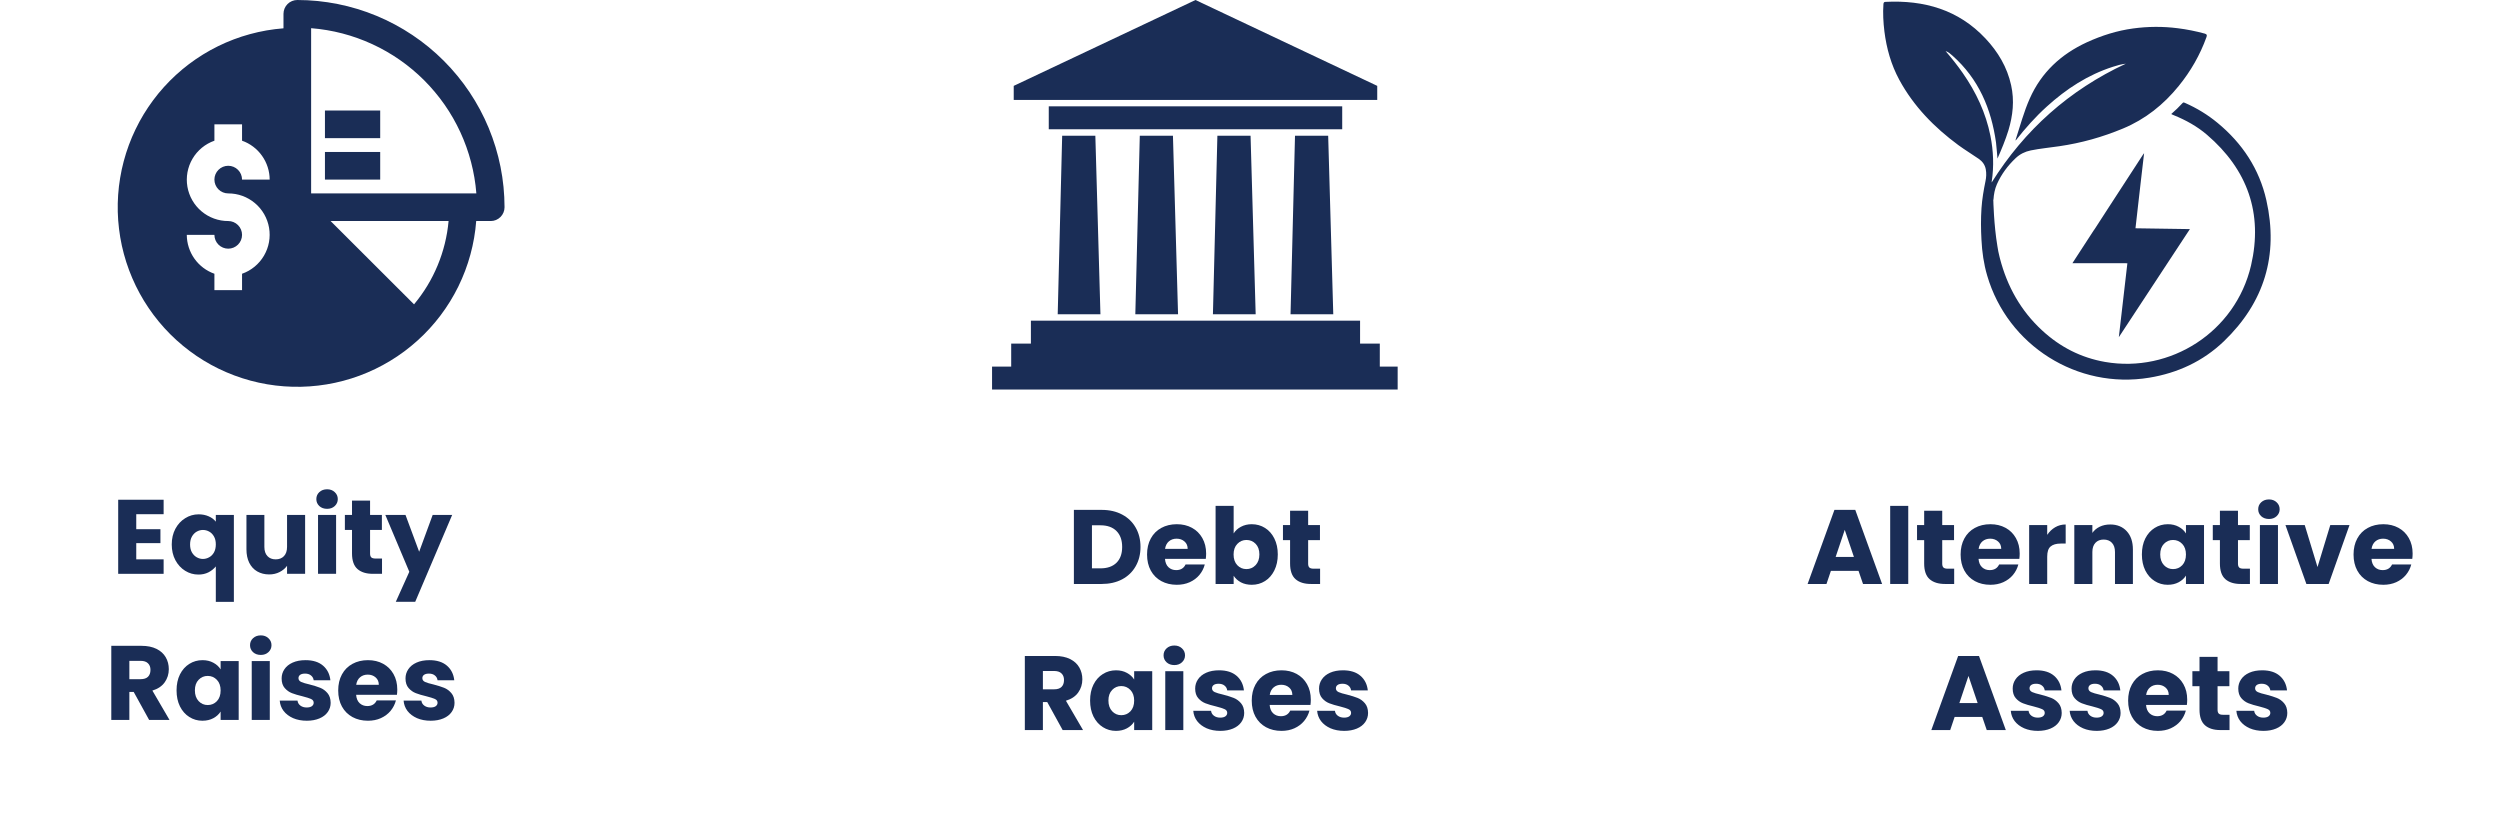 <svg xmlns="http://www.w3.org/2000/svg" xmlns:xlink="http://www.w3.org/1999/xlink" width="767" zoomAndPan="magnify" viewBox="0 0 575.25 188.25" height="251" preserveAspectRatio="xMidYMid meet" version="1.0"><defs><g/><clipPath id="feb3930169"><path d="M 27 0 L 116.094 0 L 116.094 89.645 L 27 89.645 Z M 27 0 " clip-rule="nonzero"/></clipPath><clipPath id="8434903877"><path d="M 228.223 0 L 321.602 0 L 321.602 89.645 L 228.223 89.645 Z M 228.223 0 " clip-rule="nonzero"/></clipPath><clipPath id="189dbd07c5"><path d="M 433.184 0 L 523 0 L 523 88 L 433.184 88 Z M 433.184 0 " clip-rule="nonzero"/></clipPath></defs><g clip-path="url(#feb3930169)"><path fill="#1a2d56" d="M 68.41 0 C 67.988 0 67.582 0.082 67.195 0.242 C 66.805 0.402 66.461 0.633 66.164 0.93 C 65.863 1.23 65.633 1.574 65.473 1.961 C 65.312 2.352 65.23 2.758 65.23 3.18 L 65.23 6.516 C 63.926 6.617 62.629 6.777 61.34 7 C 60.051 7.227 58.773 7.508 57.512 7.855 C 56.25 8.199 55.004 8.602 53.781 9.066 C 52.559 9.527 51.359 10.047 50.184 10.625 C 49.008 11.203 47.863 11.832 46.75 12.52 C 45.633 13.207 44.555 13.941 43.508 14.73 C 42.465 15.52 41.461 16.355 40.496 17.238 C 39.531 18.121 38.609 19.051 37.73 20.023 C 36.855 20.992 36.023 22.004 35.246 23.055 C 34.465 24.105 33.734 25.191 33.055 26.309 C 32.379 27.43 31.754 28.578 31.188 29.758 C 30.617 30.938 30.105 32.141 29.652 33.367 C 29.199 34.594 28.805 35.84 28.469 37.105 C 28.133 38.371 27.855 39.648 27.645 40.938 C 27.43 42.23 27.277 43.527 27.184 44.836 C 27.094 46.141 27.066 47.445 27.098 48.754 C 27.133 50.062 27.227 51.367 27.387 52.668 C 27.543 53.965 27.762 55.254 28.039 56.535 C 28.32 57.812 28.66 59.074 29.059 60.32 C 29.461 61.566 29.918 62.793 30.434 63.992 C 30.949 65.195 31.523 66.371 32.152 67.52 C 32.777 68.668 33.461 69.785 34.195 70.867 C 34.93 71.953 35.711 72.996 36.547 74.008 C 37.379 75.016 38.258 75.984 39.184 76.91 C 40.109 77.836 41.078 78.715 42.086 79.547 C 43.094 80.379 44.141 81.164 45.223 81.898 C 46.309 82.633 47.422 83.312 48.57 83.941 C 49.719 84.57 50.895 85.141 52.098 85.656 C 53.301 86.176 54.527 86.633 55.773 87.031 C 57.02 87.434 58.281 87.773 59.559 88.051 C 60.836 88.332 62.125 88.551 63.426 88.707 C 64.727 88.863 66.027 88.961 67.336 88.992 C 68.645 89.027 69.953 89 71.258 88.906 C 72.562 88.816 73.863 88.664 75.152 88.449 C 76.445 88.234 77.723 87.961 78.988 87.625 C 80.254 87.289 81.5 86.895 82.727 86.441 C 83.953 85.984 85.156 85.473 86.336 84.906 C 87.516 84.336 88.664 83.715 89.781 83.035 C 90.902 82.359 91.988 81.629 93.039 80.848 C 94.086 80.066 95.098 79.238 96.07 78.359 C 97.043 77.484 97.969 76.562 98.852 75.598 C 99.738 74.633 100.574 73.629 101.363 72.582 C 102.148 71.539 102.887 70.457 103.574 69.344 C 104.258 68.23 104.891 67.086 105.469 65.91 C 106.043 64.734 106.562 63.535 107.027 62.312 C 107.488 61.086 107.895 59.844 108.238 58.582 C 108.582 57.32 108.867 56.043 109.09 54.754 C 109.312 53.465 109.477 52.168 109.574 50.859 L 112.914 50.859 C 113.336 50.859 113.742 50.781 114.129 50.621 C 114.52 50.457 114.863 50.227 115.16 49.93 C 115.461 49.633 115.688 49.289 115.852 48.898 C 116.012 48.508 116.094 48.105 116.094 47.684 C 116.09 46.121 116.012 44.562 115.859 43.012 C 115.703 41.457 115.473 39.914 115.168 38.383 C 114.859 36.852 114.48 35.34 114.027 33.848 C 113.57 32.355 113.047 30.887 112.449 29.445 C 111.848 28.004 111.184 26.594 110.445 25.215 C 109.707 23.84 108.906 22.504 108.039 21.203 C 107.172 19.906 106.242 18.656 105.25 17.449 C 104.262 16.242 103.215 15.086 102.109 13.984 C 101.008 12.879 99.852 11.832 98.645 10.84 C 97.438 9.852 96.184 8.922 94.887 8.055 C 93.59 7.188 92.254 6.383 90.875 5.648 C 89.5 4.91 88.09 4.242 86.648 3.645 C 85.207 3.047 83.738 2.52 82.246 2.066 C 80.75 1.613 79.238 1.23 77.707 0.926 C 76.176 0.621 74.637 0.391 73.082 0.234 C 71.527 0.082 69.973 0 68.41 0 Z M 52.516 44.504 C 53.074 44.504 53.625 44.551 54.176 44.645 C 54.723 44.742 55.262 44.887 55.785 45.074 C 56.309 45.266 56.812 45.5 57.293 45.781 C 57.777 46.059 58.23 46.379 58.656 46.738 C 59.086 47.094 59.477 47.488 59.836 47.918 C 60.191 48.344 60.508 48.801 60.785 49.281 C 61.062 49.766 61.297 50.27 61.484 50.793 C 61.676 51.32 61.816 51.855 61.91 52.406 C 62.004 52.953 62.051 53.508 62.047 54.066 C 62.047 54.621 61.992 55.176 61.895 55.723 C 61.793 56.273 61.648 56.809 61.453 57.332 C 61.258 57.852 61.02 58.355 60.738 58.836 C 60.457 59.316 60.133 59.77 59.773 60.191 C 59.41 60.617 59.016 61.004 58.586 61.359 C 58.156 61.715 57.695 62.027 57.211 62.305 C 56.727 62.578 56.219 62.805 55.695 62.992 L 55.695 66.754 L 49.336 66.754 L 49.336 62.992 C 48.41 62.664 47.555 62.203 46.77 61.613 C 45.988 61.02 45.309 60.324 44.742 59.523 C 44.172 58.723 43.738 57.852 43.438 56.918 C 43.137 55.98 42.984 55.023 42.98 54.039 L 49.336 54.039 C 49.336 54.461 49.418 54.867 49.578 55.258 C 49.742 55.645 49.969 55.988 50.27 56.289 C 50.566 56.586 50.91 56.816 51.301 56.977 C 51.688 57.137 52.094 57.219 52.516 57.219 C 52.938 57.219 53.344 57.137 53.73 56.977 C 54.121 56.816 54.465 56.586 54.762 56.289 C 55.062 55.988 55.293 55.645 55.453 55.258 C 55.613 54.867 55.695 54.461 55.695 54.039 C 55.695 53.617 55.613 53.215 55.453 52.824 C 55.293 52.434 55.062 52.09 54.762 51.793 C 54.465 51.496 54.121 51.266 53.73 51.102 C 53.344 50.941 52.938 50.859 52.516 50.859 C 51.957 50.863 51.406 50.816 50.855 50.719 C 50.309 50.621 49.77 50.48 49.246 50.289 C 48.723 50.098 48.219 49.863 47.738 49.586 C 47.254 49.305 46.801 48.988 46.375 48.629 C 45.945 48.27 45.555 47.875 45.199 47.449 C 44.84 47.02 44.523 46.566 44.246 46.082 C 43.969 45.598 43.734 45.094 43.547 44.57 C 43.355 44.047 43.215 43.508 43.121 42.961 C 43.027 42.41 42.98 41.855 42.984 41.301 C 42.988 40.742 43.039 40.188 43.137 39.641 C 43.238 39.094 43.387 38.559 43.578 38.035 C 43.773 37.512 44.012 37.012 44.293 36.531 C 44.574 36.051 44.898 35.598 45.258 35.172 C 45.621 34.75 46.016 34.359 46.445 34.004 C 46.879 33.648 47.336 33.336 47.82 33.062 C 48.305 32.789 48.812 32.559 49.336 32.375 L 49.336 28.609 L 55.695 28.609 L 55.695 32.375 C 56.621 32.699 57.477 33.16 58.262 33.754 C 59.047 34.344 59.723 35.043 60.289 35.844 C 60.859 36.645 61.293 37.512 61.594 38.449 C 61.895 39.383 62.047 40.344 62.051 41.324 L 55.695 41.324 C 55.695 40.902 55.613 40.496 55.453 40.109 C 55.293 39.719 55.062 39.375 54.762 39.078 C 54.465 38.777 54.121 38.551 53.73 38.387 C 53.344 38.227 52.938 38.145 52.516 38.145 C 52.094 38.145 51.688 38.227 51.301 38.387 C 50.91 38.551 50.566 38.777 50.27 39.078 C 49.969 39.375 49.742 39.719 49.578 40.109 C 49.418 40.496 49.336 40.902 49.336 41.324 C 49.336 41.746 49.418 42.152 49.578 42.543 C 49.742 42.93 49.969 43.273 50.27 43.574 C 50.566 43.871 50.91 44.102 51.301 44.262 C 51.688 44.422 52.094 44.504 52.516 44.504 Z M 95.27 70.031 L 76.07 50.859 L 103.219 50.859 C 102.898 54.387 102.062 57.781 100.707 61.051 C 99.352 64.32 97.539 67.312 95.27 70.031 Z M 71.59 44.504 L 71.59 6.484 C 72.805 6.582 74.016 6.73 75.219 6.934 C 76.422 7.137 77.613 7.391 78.793 7.699 C 79.973 8.008 81.137 8.367 82.285 8.781 C 83.434 9.191 84.562 9.652 85.668 10.164 C 86.777 10.672 87.859 11.234 88.918 11.84 C 89.977 12.445 91.008 13.098 92.008 13.797 C 93.008 14.492 93.977 15.234 94.91 16.016 C 95.848 16.801 96.746 17.621 97.609 18.484 C 98.469 19.348 99.293 20.246 100.074 21.184 C 100.859 22.117 101.598 23.086 102.297 24.086 C 102.996 25.086 103.648 26.117 104.254 27.176 C 104.859 28.234 105.418 29.316 105.93 30.422 C 106.441 31.531 106.902 32.66 107.312 33.809 C 107.723 34.957 108.082 36.121 108.391 37.301 C 108.699 38.48 108.957 39.672 109.16 40.875 C 109.363 42.078 109.512 43.289 109.609 44.504 Z M 71.59 44.504 " fill-opacity="1" fill-rule="nonzero"/></g><path fill="#1a2d56" d="M 74.77 34.969 L 87.484 34.969 L 87.484 41.324 L 74.77 41.324 Z M 74.77 34.969 " fill-opacity="1" fill-rule="nonzero"/><path fill="#1a2d56" d="M 74.77 25.43 L 87.484 25.43 L 87.484 31.789 L 74.77 31.789 Z M 74.77 25.43 " fill-opacity="1" fill-rule="nonzero"/><g fill="#1a2d56" fill-opacity="1"><g transform="translate(25.696, 132.036)"><g><path d="M 5.656 -13.719 L 5.656 -10.266 L 11.219 -10.266 L 11.219 -7.062 L 5.656 -7.062 L 5.656 -3.328 L 11.953 -3.328 L 11.953 0 L 1.5 0 L 1.5 -17.047 L 11.953 -17.047 L 11.953 -13.719 Z M 5.656 -13.719 "/></g></g></g><g fill="#1a2d56" fill-opacity="1"><g transform="translate(38.831, 132.036)"><g><path d="M 0.688 -6.75 C 0.688 -8.094 0.961 -9.289 1.516 -10.344 C 2.078 -11.395 2.832 -12.211 3.781 -12.797 C 4.727 -13.391 5.758 -13.688 6.875 -13.688 C 7.727 -13.688 8.492 -13.535 9.172 -13.234 C 9.859 -12.941 10.41 -12.531 10.828 -12 L 10.828 -13.547 L 14.984 -13.547 L 14.984 6.453 L 10.828 6.453 L 10.828 -1.703 C 10.359 -1.129 9.785 -0.672 9.109 -0.328 C 8.441 0.004 7.68 0.172 6.828 0.172 C 5.723 0.172 4.703 -0.117 3.766 -0.703 C 2.828 -1.285 2.078 -2.102 1.516 -3.156 C 0.961 -4.207 0.688 -5.406 0.688 -6.75 Z M 10.828 -6.781 C 10.828 -7.5 10.688 -8.102 10.406 -8.594 C 10.125 -9.094 9.754 -9.469 9.297 -9.719 C 8.848 -9.969 8.367 -10.094 7.859 -10.094 C 7.379 -10.094 6.91 -9.969 6.453 -9.719 C 6.004 -9.469 5.633 -9.094 5.344 -8.594 C 5.051 -8.094 4.906 -7.477 4.906 -6.75 C 4.906 -6.02 5.051 -5.406 5.344 -4.906 C 5.633 -4.414 6.004 -4.047 6.453 -3.797 C 6.91 -3.547 7.379 -3.422 7.859 -3.422 C 8.348 -3.422 8.82 -3.547 9.281 -3.797 C 9.75 -4.047 10.125 -4.422 10.406 -4.922 C 10.688 -5.43 10.828 -6.051 10.828 -6.781 Z M 10.828 -6.781 "/></g></g></g><g fill="#1a2d56" fill-opacity="1"><g transform="translate(55.316, 132.036)"><g><path d="M 14.891 -13.547 L 14.891 0 L 10.734 0 L 10.734 -1.844 C 10.305 -1.25 9.734 -0.77 9.016 -0.406 C 8.297 -0.039 7.5 0.141 6.625 0.141 C 5.594 0.141 4.676 -0.086 3.875 -0.547 C 3.082 -1.004 2.469 -1.672 2.031 -2.547 C 1.602 -3.422 1.391 -4.453 1.391 -5.641 L 1.391 -13.547 L 5.516 -13.547 L 5.516 -6.188 C 5.516 -5.281 5.75 -4.578 6.219 -4.078 C 6.688 -3.578 7.316 -3.328 8.109 -3.328 C 8.922 -3.328 9.562 -3.578 10.031 -4.078 C 10.5 -4.578 10.734 -5.281 10.734 -6.188 L 10.734 -13.547 Z M 14.891 -13.547 "/></g></g></g><g fill="#1a2d56" fill-opacity="1"><g transform="translate(71.679, 132.036)"><g><path d="M 3.594 -14.953 C 2.863 -14.953 2.266 -15.164 1.797 -15.594 C 1.336 -16.031 1.109 -16.562 1.109 -17.188 C 1.109 -17.832 1.336 -18.367 1.797 -18.797 C 2.266 -19.234 2.863 -19.453 3.594 -19.453 C 4.301 -19.453 4.883 -19.234 5.344 -18.797 C 5.812 -18.367 6.047 -17.832 6.047 -17.188 C 6.047 -16.562 5.812 -16.031 5.344 -15.594 C 4.883 -15.164 4.301 -14.953 3.594 -14.953 Z M 5.656 -13.547 L 5.656 0 L 1.5 0 L 1.5 -13.547 Z M 5.656 -13.547 "/></g></g></g><g fill="#1a2d56" fill-opacity="1"><g transform="translate(78.841, 132.036)"><g><path d="M 9.062 -3.516 L 9.062 0 L 6.938 0 C 5.438 0 4.266 -0.363 3.422 -1.094 C 2.578 -1.832 2.156 -3.035 2.156 -4.703 L 2.156 -10.094 L 0.516 -10.094 L 0.516 -13.547 L 2.156 -13.547 L 2.156 -16.844 L 6.312 -16.844 L 6.312 -13.547 L 9.031 -13.547 L 9.031 -10.094 L 6.312 -10.094 L 6.312 -4.656 C 6.312 -4.258 6.406 -3.969 6.594 -3.781 C 6.789 -3.602 7.117 -3.516 7.578 -3.516 Z M 9.062 -3.516 "/></g></g></g><g fill="#1a2d56" fill-opacity="1"><g transform="translate(88.698, 132.036)"><g><path d="M 15.344 -13.547 L 6.844 6.438 L 2.375 6.438 L 5.484 -0.469 L -0.031 -13.547 L 4.609 -13.547 L 7.75 -5.078 L 10.859 -13.547 Z M 15.344 -13.547 "/></g></g></g><g fill="#1a2d56" fill-opacity="1"><g transform="translate(24.109, 165.652)"><g><path d="M 10.203 0 L 6.656 -6.438 L 5.656 -6.438 L 5.656 0 L 1.5 0 L 1.5 -17.047 L 8.469 -17.047 C 9.812 -17.047 10.957 -16.812 11.906 -16.344 C 12.852 -15.875 13.562 -15.227 14.031 -14.406 C 14.5 -13.594 14.734 -12.68 14.734 -11.672 C 14.734 -10.547 14.414 -9.535 13.781 -8.641 C 13.145 -7.754 12.203 -7.125 10.953 -6.75 L 14.891 0 Z M 5.656 -9.375 L 8.234 -9.375 C 8.992 -9.375 9.562 -9.555 9.938 -9.922 C 10.32 -10.297 10.516 -10.828 10.516 -11.516 C 10.516 -12.16 10.32 -12.664 9.938 -13.031 C 9.562 -13.406 8.992 -13.594 8.234 -13.594 L 5.656 -13.594 Z M 5.656 -9.375 "/></g></g></g><g fill="#1a2d56" fill-opacity="1"><g transform="translate(39.938, 165.652)"><g><path d="M 0.688 -6.797 C 0.688 -8.191 0.945 -9.414 1.469 -10.469 C 2 -11.52 2.719 -12.328 3.625 -12.891 C 4.531 -13.461 5.539 -13.75 6.656 -13.75 C 7.602 -13.75 8.438 -13.551 9.156 -13.156 C 9.883 -12.77 10.441 -12.258 10.828 -11.625 L 10.828 -13.547 L 14.984 -13.547 L 14.984 0 L 10.828 0 L 10.828 -1.922 C 10.422 -1.285 9.859 -0.773 9.141 -0.391 C 8.422 -0.004 7.582 0.188 6.625 0.188 C 5.531 0.188 4.531 -0.098 3.625 -0.672 C 2.719 -1.242 2 -2.055 1.469 -3.109 C 0.945 -4.172 0.688 -5.398 0.688 -6.797 Z M 10.828 -6.781 C 10.828 -7.812 10.539 -8.625 9.969 -9.219 C 9.395 -9.82 8.691 -10.125 7.859 -10.125 C 7.035 -10.125 6.336 -9.828 5.766 -9.234 C 5.191 -8.648 4.906 -7.836 4.906 -6.797 C 4.906 -5.766 5.191 -4.941 5.766 -4.328 C 6.336 -3.723 7.035 -3.422 7.859 -3.422 C 8.691 -3.422 9.395 -3.719 9.969 -4.312 C 10.539 -4.914 10.828 -5.738 10.828 -6.781 Z M 10.828 -6.781 "/></g></g></g><g fill="#1a2d56" fill-opacity="1"><g transform="translate(56.423, 165.652)"><g><path d="M 3.594 -14.953 C 2.863 -14.953 2.266 -15.164 1.797 -15.594 C 1.336 -16.031 1.109 -16.562 1.109 -17.188 C 1.109 -17.832 1.336 -18.367 1.797 -18.797 C 2.266 -19.234 2.863 -19.453 3.594 -19.453 C 4.301 -19.453 4.883 -19.234 5.344 -18.797 C 5.812 -18.367 6.047 -17.832 6.047 -17.188 C 6.047 -16.562 5.812 -16.031 5.344 -15.594 C 4.883 -15.164 4.301 -14.953 3.594 -14.953 Z M 5.656 -13.547 L 5.656 0 L 1.5 0 L 1.5 -13.547 Z M 5.656 -13.547 "/></g></g></g><g fill="#1a2d56" fill-opacity="1"><g transform="translate(63.585, 165.652)"><g><path d="M 7.016 0.188 C 5.836 0.188 4.785 -0.008 3.859 -0.406 C 2.941 -0.812 2.211 -1.363 1.672 -2.062 C 1.141 -2.77 0.844 -3.562 0.781 -4.438 L 4.875 -4.438 C 4.926 -3.969 5.145 -3.586 5.531 -3.297 C 5.926 -3.004 6.406 -2.859 6.969 -2.859 C 7.488 -2.859 7.891 -2.957 8.172 -3.156 C 8.453 -3.363 8.594 -3.629 8.594 -3.953 C 8.594 -4.348 8.391 -4.633 7.984 -4.812 C 7.578 -5 6.922 -5.207 6.016 -5.438 C 5.047 -5.664 4.238 -5.906 3.594 -6.156 C 2.945 -6.406 2.391 -6.801 1.922 -7.344 C 1.453 -7.883 1.219 -8.617 1.219 -9.547 C 1.219 -10.316 1.43 -11.02 1.859 -11.656 C 2.285 -12.301 2.914 -12.812 3.75 -13.188 C 4.582 -13.562 5.57 -13.75 6.719 -13.75 C 8.426 -13.75 9.77 -13.328 10.75 -12.484 C 11.727 -11.641 12.289 -10.52 12.438 -9.125 L 8.594 -9.125 C 8.531 -9.594 8.32 -9.961 7.969 -10.234 C 7.625 -10.516 7.172 -10.656 6.609 -10.656 C 6.117 -10.656 5.742 -10.562 5.484 -10.375 C 5.223 -10.188 5.094 -9.93 5.094 -9.609 C 5.094 -9.223 5.301 -8.93 5.719 -8.734 C 6.133 -8.547 6.781 -8.352 7.656 -8.156 C 8.656 -7.895 9.469 -7.641 10.094 -7.391 C 10.727 -7.141 11.285 -6.734 11.766 -6.172 C 12.242 -5.617 12.488 -4.875 12.5 -3.938 C 12.5 -3.145 12.273 -2.438 11.828 -1.812 C 11.391 -1.188 10.754 -0.695 9.922 -0.344 C 9.086 0.008 8.117 0.188 7.016 0.188 Z M 7.016 0.188 "/></g></g></g><g fill="#1a2d56" fill-opacity="1"><g transform="translate(77.133, 165.652)"><g><path d="M 14.281 -7 C 14.281 -6.602 14.254 -6.195 14.203 -5.781 L 4.812 -5.781 C 4.875 -4.938 5.145 -4.289 5.625 -3.844 C 6.102 -3.406 6.688 -3.188 7.375 -3.188 C 8.414 -3.188 9.141 -3.617 9.547 -4.484 L 13.969 -4.484 C 13.738 -3.598 13.328 -2.797 12.734 -2.078 C 12.141 -1.367 11.395 -0.812 10.5 -0.406 C 9.613 -0.008 8.625 0.188 7.531 0.188 C 6.195 0.188 5.008 -0.094 3.969 -0.656 C 2.938 -1.219 2.129 -2.023 1.547 -3.078 C 0.973 -4.129 0.688 -5.363 0.688 -6.781 C 0.688 -8.188 0.973 -9.414 1.547 -10.469 C 2.117 -11.52 2.922 -12.328 3.953 -12.891 C 4.992 -13.461 6.188 -13.75 7.531 -13.75 C 8.844 -13.75 10.004 -13.473 11.016 -12.922 C 12.035 -12.367 12.832 -11.582 13.406 -10.562 C 13.988 -9.539 14.281 -8.352 14.281 -7 Z M 10.031 -8.078 C 10.031 -8.797 9.785 -9.363 9.297 -9.781 C 8.816 -10.207 8.211 -10.422 7.484 -10.422 C 6.785 -10.422 6.195 -10.219 5.719 -9.812 C 5.238 -9.406 4.941 -8.828 4.828 -8.078 Z M 10.031 -8.078 "/></g></g></g><g fill="#1a2d56" fill-opacity="1"><g transform="translate(92.088, 165.652)"><g><path d="M 7.016 0.188 C 5.836 0.188 4.785 -0.008 3.859 -0.406 C 2.941 -0.812 2.211 -1.363 1.672 -2.062 C 1.141 -2.77 0.844 -3.562 0.781 -4.438 L 4.875 -4.438 C 4.926 -3.969 5.145 -3.586 5.531 -3.297 C 5.926 -3.004 6.406 -2.859 6.969 -2.859 C 7.488 -2.859 7.891 -2.957 8.172 -3.156 C 8.453 -3.363 8.594 -3.629 8.594 -3.953 C 8.594 -4.348 8.391 -4.633 7.984 -4.812 C 7.578 -5 6.922 -5.207 6.016 -5.438 C 5.047 -5.664 4.238 -5.906 3.594 -6.156 C 2.945 -6.406 2.391 -6.801 1.922 -7.344 C 1.453 -7.883 1.219 -8.617 1.219 -9.547 C 1.219 -10.316 1.43 -11.02 1.859 -11.656 C 2.285 -12.301 2.914 -12.812 3.75 -13.188 C 4.582 -13.562 5.57 -13.75 6.719 -13.75 C 8.426 -13.75 9.77 -13.328 10.75 -12.484 C 11.727 -11.641 12.289 -10.52 12.438 -9.125 L 8.594 -9.125 C 8.531 -9.594 8.32 -9.961 7.969 -10.234 C 7.625 -10.516 7.172 -10.656 6.609 -10.656 C 6.117 -10.656 5.742 -10.562 5.484 -10.375 C 5.223 -10.188 5.094 -9.93 5.094 -9.609 C 5.094 -9.223 5.301 -8.93 5.719 -8.734 C 6.133 -8.547 6.781 -8.352 7.656 -8.156 C 8.656 -7.895 9.469 -7.641 10.094 -7.391 C 10.727 -7.141 11.285 -6.734 11.766 -6.172 C 12.242 -5.617 12.488 -4.875 12.5 -3.938 C 12.5 -3.145 12.273 -2.438 11.828 -1.812 C 11.391 -1.188 10.754 -0.695 9.922 -0.344 C 9.086 0.008 8.117 0.188 7.016 0.188 Z M 7.016 0.188 "/></g></g></g><g clip-path="url(#8434903877)"><path fill="#1a2d56" d="M 244.406 31.227 L 252.039 31.227 L 253.211 72.305 L 243.379 72.305 Z M 237.211 73.781 L 312.953 73.781 L 312.953 79.066 L 317.492 79.066 L 317.492 84.352 L 321.895 84.352 L 321.895 89.637 L 228.273 89.637 L 228.273 84.352 L 232.676 84.352 L 232.676 79.066 L 237.211 79.066 Z M 316.902 19.758 L 275.082 0 L 233.258 19.758 L 233.258 22.988 L 316.902 22.988 Z M 241.32 24.469 L 308.844 24.469 L 308.844 29.75 L 241.32 29.75 Z M 297.98 31.227 L 305.613 31.227 L 306.785 72.309 L 296.953 72.309 L 297.98 31.23 Z M 280.121 31.227 L 287.754 31.227 L 288.93 72.305 L 279.094 72.305 Z M 262.266 31.227 L 269.895 31.227 L 271.07 72.309 L 261.238 72.309 L 262.266 31.23 Z M 262.266 31.227 " fill-opacity="1" fill-rule="nonzero"/></g><g fill="#1a2d56" fill-opacity="1"><g transform="translate(245.601, 134.371)"><g><path d="M 7.891 -17.047 C 9.691 -17.047 11.266 -16.688 12.609 -15.969 C 13.953 -15.258 14.988 -14.258 15.719 -12.969 C 16.457 -11.688 16.828 -10.203 16.828 -8.516 C 16.828 -6.848 16.457 -5.367 15.719 -4.078 C 14.988 -2.785 13.945 -1.781 12.594 -1.062 C 11.238 -0.352 9.672 0 7.891 0 L 1.5 0 L 1.5 -17.047 Z M 7.625 -3.594 C 9.195 -3.594 10.422 -4.02 11.297 -4.875 C 12.172 -5.738 12.609 -6.953 12.609 -8.516 C 12.609 -10.086 12.172 -11.312 11.297 -12.188 C 10.422 -13.062 9.195 -13.5 7.625 -13.5 L 5.656 -13.5 L 5.656 -3.594 Z M 7.625 -3.594 "/></g></g></g><g fill="#1a2d56" fill-opacity="1"><g transform="translate(263.251, 134.371)"><g><path d="M 14.281 -7 C 14.281 -6.602 14.254 -6.195 14.203 -5.781 L 4.812 -5.781 C 4.875 -4.938 5.145 -4.289 5.625 -3.844 C 6.102 -3.406 6.688 -3.188 7.375 -3.188 C 8.414 -3.188 9.141 -3.617 9.547 -4.484 L 13.969 -4.484 C 13.738 -3.598 13.328 -2.797 12.734 -2.078 C 12.141 -1.367 11.395 -0.812 10.5 -0.406 C 9.613 -0.008 8.625 0.188 7.531 0.188 C 6.195 0.188 5.008 -0.094 3.969 -0.656 C 2.938 -1.219 2.129 -2.023 1.547 -3.078 C 0.973 -4.129 0.688 -5.363 0.688 -6.781 C 0.688 -8.188 0.973 -9.414 1.547 -10.469 C 2.117 -11.52 2.922 -12.328 3.953 -12.891 C 4.992 -13.461 6.188 -13.75 7.531 -13.75 C 8.844 -13.75 10.004 -13.473 11.016 -12.922 C 12.035 -12.367 12.832 -11.582 13.406 -10.562 C 13.988 -9.539 14.281 -8.352 14.281 -7 Z M 10.031 -8.078 C 10.031 -8.797 9.785 -9.363 9.297 -9.781 C 8.816 -10.207 8.211 -10.422 7.484 -10.422 C 6.785 -10.422 6.195 -10.219 5.719 -9.812 C 5.238 -9.406 4.941 -8.828 4.828 -8.078 Z M 10.031 -8.078 "/></g></g></g><g fill="#1a2d56" fill-opacity="1"><g transform="translate(278.207, 134.371)"><g><path d="M 5.656 -11.625 C 6.039 -12.258 6.598 -12.77 7.328 -13.156 C 8.055 -13.551 8.891 -13.75 9.828 -13.75 C 10.953 -13.75 11.969 -13.461 12.875 -12.891 C 13.781 -12.328 14.492 -11.52 15.016 -10.469 C 15.547 -9.414 15.812 -8.191 15.812 -6.797 C 15.812 -5.398 15.547 -4.172 15.016 -3.109 C 14.492 -2.055 13.781 -1.242 12.875 -0.672 C 11.969 -0.098 10.953 0.188 9.828 0.188 C 8.879 0.188 8.047 0 7.328 -0.375 C 6.617 -0.758 6.062 -1.266 5.656 -1.891 L 5.656 0 L 1.5 0 L 1.5 -17.969 L 5.656 -17.969 Z M 11.578 -6.797 C 11.578 -7.836 11.289 -8.648 10.719 -9.234 C 10.145 -9.828 9.438 -10.125 8.594 -10.125 C 7.77 -10.125 7.07 -9.82 6.5 -9.219 C 5.926 -8.625 5.641 -7.812 5.641 -6.781 C 5.641 -5.738 5.926 -4.914 6.5 -4.312 C 7.07 -3.719 7.77 -3.422 8.594 -3.422 C 9.414 -3.422 10.117 -3.723 10.703 -4.328 C 11.285 -4.941 11.578 -5.766 11.578 -6.797 Z M 11.578 -6.797 "/></g></g></g><g fill="#1a2d56" fill-opacity="1"><g transform="translate(294.692, 134.371)"><g><path d="M 9.062 -3.516 L 9.062 0 L 6.938 0 C 5.438 0 4.266 -0.363 3.422 -1.094 C 2.578 -1.832 2.156 -3.035 2.156 -4.703 L 2.156 -10.094 L 0.516 -10.094 L 0.516 -13.547 L 2.156 -13.547 L 2.156 -16.844 L 6.312 -16.844 L 6.312 -13.547 L 9.031 -13.547 L 9.031 -10.094 L 6.312 -10.094 L 6.312 -4.656 C 6.312 -4.258 6.406 -3.969 6.594 -3.781 C 6.789 -3.602 7.117 -3.516 7.578 -3.516 Z M 9.062 -3.516 "/></g></g></g><g fill="#1a2d56" fill-opacity="1"><g transform="translate(234.314, 167.987)"><g><path d="M 10.203 0 L 6.656 -6.438 L 5.656 -6.438 L 5.656 0 L 1.5 0 L 1.5 -17.047 L 8.469 -17.047 C 9.812 -17.047 10.957 -16.812 11.906 -16.344 C 12.852 -15.875 13.562 -15.227 14.031 -14.406 C 14.5 -13.594 14.734 -12.68 14.734 -11.672 C 14.734 -10.547 14.414 -9.535 13.781 -8.641 C 13.145 -7.754 12.203 -7.125 10.953 -6.75 L 14.891 0 Z M 5.656 -9.375 L 8.234 -9.375 C 8.992 -9.375 9.562 -9.555 9.938 -9.922 C 10.32 -10.297 10.516 -10.828 10.516 -11.516 C 10.516 -12.16 10.32 -12.664 9.938 -13.031 C 9.562 -13.406 8.992 -13.594 8.234 -13.594 L 5.656 -13.594 Z M 5.656 -9.375 "/></g></g></g><g fill="#1a2d56" fill-opacity="1"><g transform="translate(250.143, 167.987)"><g><path d="M 0.688 -6.797 C 0.688 -8.191 0.945 -9.414 1.469 -10.469 C 2 -11.52 2.719 -12.328 3.625 -12.891 C 4.531 -13.461 5.539 -13.75 6.656 -13.75 C 7.602 -13.75 8.438 -13.551 9.156 -13.156 C 9.883 -12.77 10.441 -12.258 10.828 -11.625 L 10.828 -13.547 L 14.984 -13.547 L 14.984 0 L 10.828 0 L 10.828 -1.922 C 10.422 -1.285 9.859 -0.773 9.141 -0.391 C 8.422 -0.004 7.582 0.188 6.625 0.188 C 5.531 0.188 4.531 -0.098 3.625 -0.672 C 2.719 -1.242 2 -2.055 1.469 -3.109 C 0.945 -4.172 0.688 -5.398 0.688 -6.797 Z M 10.828 -6.781 C 10.828 -7.812 10.539 -8.625 9.969 -9.219 C 9.395 -9.82 8.691 -10.125 7.859 -10.125 C 7.035 -10.125 6.336 -9.828 5.766 -9.234 C 5.191 -8.648 4.906 -7.836 4.906 -6.797 C 4.906 -5.766 5.191 -4.941 5.766 -4.328 C 6.336 -3.723 7.035 -3.422 7.859 -3.422 C 8.691 -3.422 9.395 -3.719 9.969 -4.312 C 10.539 -4.914 10.828 -5.738 10.828 -6.781 Z M 10.828 -6.781 "/></g></g></g><g fill="#1a2d56" fill-opacity="1"><g transform="translate(266.628, 167.987)"><g><path d="M 3.594 -14.953 C 2.863 -14.953 2.266 -15.164 1.797 -15.594 C 1.336 -16.031 1.109 -16.562 1.109 -17.188 C 1.109 -17.832 1.336 -18.367 1.797 -18.797 C 2.266 -19.234 2.863 -19.453 3.594 -19.453 C 4.301 -19.453 4.883 -19.234 5.344 -18.797 C 5.812 -18.367 6.047 -17.832 6.047 -17.188 C 6.047 -16.562 5.812 -16.031 5.344 -15.594 C 4.883 -15.164 4.301 -14.953 3.594 -14.953 Z M 5.656 -13.547 L 5.656 0 L 1.5 0 L 1.5 -13.547 Z M 5.656 -13.547 "/></g></g></g><g fill="#1a2d56" fill-opacity="1"><g transform="translate(273.79, 167.987)"><g><path d="M 7.016 0.188 C 5.836 0.188 4.785 -0.008 3.859 -0.406 C 2.941 -0.812 2.211 -1.363 1.672 -2.062 C 1.141 -2.77 0.844 -3.562 0.781 -4.438 L 4.875 -4.438 C 4.926 -3.969 5.145 -3.586 5.531 -3.297 C 5.926 -3.004 6.406 -2.859 6.969 -2.859 C 7.488 -2.859 7.891 -2.957 8.172 -3.156 C 8.453 -3.363 8.594 -3.629 8.594 -3.953 C 8.594 -4.348 8.391 -4.633 7.984 -4.812 C 7.578 -5 6.922 -5.207 6.016 -5.438 C 5.047 -5.664 4.238 -5.906 3.594 -6.156 C 2.945 -6.406 2.391 -6.801 1.922 -7.344 C 1.453 -7.883 1.219 -8.617 1.219 -9.547 C 1.219 -10.316 1.43 -11.02 1.859 -11.656 C 2.285 -12.301 2.914 -12.812 3.75 -13.188 C 4.582 -13.562 5.57 -13.75 6.719 -13.75 C 8.426 -13.75 9.77 -13.328 10.75 -12.484 C 11.727 -11.641 12.289 -10.52 12.438 -9.125 L 8.594 -9.125 C 8.531 -9.594 8.32 -9.961 7.969 -10.234 C 7.625 -10.516 7.172 -10.656 6.609 -10.656 C 6.117 -10.656 5.742 -10.562 5.484 -10.375 C 5.223 -10.188 5.094 -9.93 5.094 -9.609 C 5.094 -9.223 5.301 -8.93 5.719 -8.734 C 6.133 -8.547 6.781 -8.352 7.656 -8.156 C 8.656 -7.895 9.469 -7.641 10.094 -7.391 C 10.727 -7.141 11.285 -6.734 11.766 -6.172 C 12.242 -5.617 12.488 -4.875 12.5 -3.938 C 12.5 -3.145 12.273 -2.438 11.828 -1.812 C 11.391 -1.188 10.754 -0.695 9.922 -0.344 C 9.086 0.008 8.117 0.188 7.016 0.188 Z M 7.016 0.188 "/></g></g></g><g fill="#1a2d56" fill-opacity="1"><g transform="translate(287.338, 167.987)"><g><path d="M 14.281 -7 C 14.281 -6.602 14.254 -6.195 14.203 -5.781 L 4.812 -5.781 C 4.875 -4.938 5.145 -4.289 5.625 -3.844 C 6.102 -3.406 6.688 -3.188 7.375 -3.188 C 8.414 -3.188 9.141 -3.617 9.547 -4.484 L 13.969 -4.484 C 13.738 -3.598 13.328 -2.797 12.734 -2.078 C 12.141 -1.367 11.395 -0.812 10.5 -0.406 C 9.613 -0.008 8.625 0.188 7.531 0.188 C 6.195 0.188 5.008 -0.094 3.969 -0.656 C 2.938 -1.219 2.129 -2.023 1.547 -3.078 C 0.973 -4.129 0.688 -5.363 0.688 -6.781 C 0.688 -8.188 0.973 -9.414 1.547 -10.469 C 2.117 -11.52 2.922 -12.328 3.953 -12.891 C 4.992 -13.461 6.188 -13.75 7.531 -13.75 C 8.844 -13.75 10.004 -13.473 11.016 -12.922 C 12.035 -12.367 12.832 -11.582 13.406 -10.562 C 13.988 -9.539 14.281 -8.352 14.281 -7 Z M 10.031 -8.078 C 10.031 -8.797 9.785 -9.363 9.297 -9.781 C 8.816 -10.207 8.211 -10.422 7.484 -10.422 C 6.785 -10.422 6.195 -10.219 5.719 -9.812 C 5.238 -9.406 4.941 -8.828 4.828 -8.078 Z M 10.031 -8.078 "/></g></g></g><g fill="#1a2d56" fill-opacity="1"><g transform="translate(302.293, 167.987)"><g><path d="M 7.016 0.188 C 5.836 0.188 4.785 -0.008 3.859 -0.406 C 2.941 -0.812 2.211 -1.363 1.672 -2.062 C 1.141 -2.77 0.844 -3.562 0.781 -4.438 L 4.875 -4.438 C 4.926 -3.969 5.145 -3.586 5.531 -3.297 C 5.926 -3.004 6.406 -2.859 6.969 -2.859 C 7.488 -2.859 7.891 -2.957 8.172 -3.156 C 8.453 -3.363 8.594 -3.629 8.594 -3.953 C 8.594 -4.348 8.391 -4.633 7.984 -4.812 C 7.578 -5 6.922 -5.207 6.016 -5.438 C 5.047 -5.664 4.238 -5.906 3.594 -6.156 C 2.945 -6.406 2.391 -6.801 1.922 -7.344 C 1.453 -7.883 1.219 -8.617 1.219 -9.547 C 1.219 -10.316 1.43 -11.02 1.859 -11.656 C 2.285 -12.301 2.914 -12.812 3.75 -13.188 C 4.582 -13.562 5.57 -13.75 6.719 -13.75 C 8.426 -13.75 9.77 -13.328 10.75 -12.484 C 11.727 -11.641 12.289 -10.52 12.438 -9.125 L 8.594 -9.125 C 8.531 -9.594 8.32 -9.961 7.969 -10.234 C 7.625 -10.516 7.172 -10.656 6.609 -10.656 C 6.117 -10.656 5.742 -10.562 5.484 -10.375 C 5.223 -10.188 5.094 -9.93 5.094 -9.609 C 5.094 -9.223 5.301 -8.93 5.719 -8.734 C 6.133 -8.547 6.781 -8.352 7.656 -8.156 C 8.656 -7.895 9.469 -7.641 10.094 -7.391 C 10.727 -7.141 11.285 -6.734 11.766 -6.172 C 12.242 -5.617 12.488 -4.875 12.5 -3.938 C 12.5 -3.145 12.273 -2.438 11.828 -1.812 C 11.391 -1.188 10.754 -0.695 9.922 -0.344 C 9.086 0.008 8.117 0.188 7.016 0.188 Z M 7.016 0.188 "/></g></g></g><g clip-path="url(#189dbd07c5)"><path fill="#1a2d56" d="M 521.492 46.082 C 519.867 38.867 515.957 32.973 510.258 28.273 C 507.984 26.395 505.48 24.871 502.781 23.684 C 502.582 23.598 502.43 23.477 502.211 23.707 C 501.398 24.598 500.531 25.43 499.617 26.223 C 499.676 26.266 499.695 26.297 499.719 26.309 C 499.871 26.375 500.027 26.441 500.18 26.508 C 502.945 27.629 505.547 29.062 507.82 31.008 C 517.152 39 520.742 49.102 517.969 61.059 C 514.387 76.422 499.367 85.895 484.367 83.281 C 478.812 82.305 474.004 79.836 469.887 76.023 C 464.977 71.5 461.859 65.91 460.191 59.488 C 460.148 59.301 460.094 59.117 460.051 58.918 C 459.875 58.191 459.719 57.48 459.621 56.754 C 459.609 56.711 459.598 56.668 459.598 56.613 C 458.773 51.703 458.664 46.105 458.664 46.105 C 458.633 46.039 458.609 45.973 458.699 45.93 C 458.773 44.711 458.996 43.516 459.488 42.395 C 460.508 40.098 461.973 38.125 463.793 36.398 C 464.793 35.453 465.945 34.883 467.285 34.609 C 469.461 34.168 471.664 33.973 473.852 33.645 C 478.91 32.91 483.797 31.535 488.508 29.57 C 493.625 27.441 497.84 24.078 501.32 19.789 C 504.078 16.395 506.23 12.648 507.711 8.531 C 507.875 8.074 507.809 7.875 507.305 7.73 C 505.25 7.172 503.176 6.754 501.066 6.492 C 497.652 6.062 494.25 6.086 490.844 6.547 C 487.125 7.051 483.602 8.172 480.188 9.73 C 474.246 12.477 469.723 16.637 467.043 22.688 C 465.691 25.727 464.848 28.922 463.824 32.074 C 463.793 32.148 463.738 32.25 463.848 32.328 L 463.836 32.305 C 466.012 29.516 468.359 26.883 470.984 24.508 C 475.453 20.457 480.406 17.219 486.191 15.363 C 487.145 15.055 488.113 14.77 489.145 14.66 C 476.113 20.73 465.848 29.898 458.281 41.988 C 458.281 42 458.27 41.887 458.293 41.781 C 458.832 38.246 458.688 34.742 457.996 31.25 C 456.941 25.98 454.703 21.227 451.648 16.832 C 450.422 15.066 449.082 13.387 447.676 11.75 C 448.324 11.949 448.816 12.41 449.301 12.836 C 455.285 18.164 458.191 25.016 459.281 32.785 C 459.445 34.016 459.488 35.246 459.621 36.488 C 460.555 34.355 461.453 32.215 462.137 29.996 C 463.168 26.594 463.543 23.137 462.762 19.613 C 461.852 15.461 459.742 11.926 456.875 8.875 C 450.641 2.219 442.734 -0.008 433.863 0.43 C 433.543 0.441 433.414 0.562 433.379 0.926 C 433.227 3.043 433.348 5.141 433.602 7.238 C 434.094 11.156 435.148 14.902 437.035 18.383 C 440.34 24.465 445.074 29.305 450.617 33.391 C 452.133 34.5 453.758 35.477 455.309 36.551 C 456.141 37.133 456.742 37.914 456.93 38.969 C 457.094 39.867 457.051 40.781 456.863 41.668 C 456.438 43.734 456.086 45.797 455.941 47.906 C 455.777 50.332 455.801 52.75 455.934 55.172 C 456.074 57.965 456.457 60.719 457.25 63.41 C 461.949 79.508 478.012 89.641 494.547 86.906 C 501.082 85.828 506.898 83.137 511.695 78.551 C 521.031 69.59 524.332 58.699 521.492 46.082 " fill-opacity="1" fill-rule="nonzero"/></g><path fill="#1a2d56" d="M 503.891 52.715 L 491.375 52.527 C 491.566 50.836 491.758 49.145 491.949 47.453 C 492.184 45.418 492.414 43.387 492.648 41.352 C 492.879 39.348 493.117 37.348 493.359 35.246 C 493.223 35.43 493.141 35.539 493.062 35.648 C 490.449 39.672 487.832 43.691 485.219 47.715 C 484.141 49.375 483.066 51.035 481.992 52.699 C 481.98 52.715 481.969 52.734 481.961 52.754 C 481.926 52.793 481.883 52.832 481.855 52.879 C 480.41 55.098 478.965 57.32 477.52 59.539 C 477.312 59.863 477.102 60.188 476.863 60.562 L 488.988 60.562 C 489.16 60.57 489.332 60.578 489.508 60.586 C 488.852 66.25 488.199 71.914 487.543 77.582 L 503.891 52.715 " fill-opacity="1" fill-rule="nonzero"/><g fill="#1a2d56" fill-opacity="1"><g transform="translate(415.539, 134.371)"><g><path d="M 12.109 -3.016 L 5.75 -3.016 L 4.734 0 L 0.391 0 L 6.562 -17.047 L 11.359 -17.047 L 17.531 0 L 13.141 0 Z M 11.047 -6.219 L 8.938 -12.453 L 6.844 -6.219 Z M 11.047 -6.219 "/></g></g></g><g fill="#1a2d56" fill-opacity="1"><g transform="translate(433.432, 134.371)"><g><path d="M 5.656 -17.969 L 5.656 0 L 1.5 0 L 1.5 -17.969 Z M 5.656 -17.969 "/></g></g></g><g fill="#1a2d56" fill-opacity="1"><g transform="translate(440.594, 134.371)"><g><path d="M 9.062 -3.516 L 9.062 0 L 6.938 0 C 5.438 0 4.266 -0.363 3.422 -1.094 C 2.578 -1.832 2.156 -3.035 2.156 -4.703 L 2.156 -10.094 L 0.516 -10.094 L 0.516 -13.547 L 2.156 -13.547 L 2.156 -16.844 L 6.312 -16.844 L 6.312 -13.547 L 9.031 -13.547 L 9.031 -10.094 L 6.312 -10.094 L 6.312 -4.656 C 6.312 -4.258 6.406 -3.969 6.594 -3.781 C 6.789 -3.602 7.117 -3.516 7.578 -3.516 Z M 9.062 -3.516 "/></g></g></g><g fill="#1a2d56" fill-opacity="1"><g transform="translate(450.451, 134.371)"><g><path d="M 14.281 -7 C 14.281 -6.602 14.254 -6.195 14.203 -5.781 L 4.812 -5.781 C 4.875 -4.938 5.145 -4.289 5.625 -3.844 C 6.102 -3.406 6.688 -3.188 7.375 -3.188 C 8.414 -3.188 9.141 -3.617 9.547 -4.484 L 13.969 -4.484 C 13.738 -3.598 13.328 -2.797 12.734 -2.078 C 12.141 -1.367 11.395 -0.812 10.5 -0.406 C 9.613 -0.008 8.625 0.188 7.531 0.188 C 6.195 0.188 5.008 -0.094 3.969 -0.656 C 2.938 -1.219 2.129 -2.023 1.547 -3.078 C 0.973 -4.129 0.688 -5.363 0.688 -6.781 C 0.688 -8.188 0.973 -9.414 1.547 -10.469 C 2.117 -11.52 2.922 -12.328 3.953 -12.891 C 4.992 -13.461 6.188 -13.75 7.531 -13.75 C 8.844 -13.75 10.004 -13.473 11.016 -12.922 C 12.035 -12.367 12.832 -11.582 13.406 -10.562 C 13.988 -9.539 14.281 -8.352 14.281 -7 Z M 10.031 -8.078 C 10.031 -8.797 9.785 -9.363 9.297 -9.781 C 8.816 -10.207 8.211 -10.422 7.484 -10.422 C 6.785 -10.422 6.195 -10.219 5.719 -9.812 C 5.238 -9.406 4.941 -8.828 4.828 -8.078 Z M 10.031 -8.078 "/></g></g></g><g fill="#1a2d56" fill-opacity="1"><g transform="translate(465.407, 134.371)"><g><path d="M 5.656 -11.297 C 6.145 -12.035 6.754 -12.617 7.484 -13.047 C 8.211 -13.473 9.02 -13.688 9.906 -13.688 L 9.906 -9.297 L 8.766 -9.297 C 7.734 -9.297 6.957 -9.07 6.438 -8.625 C 5.914 -8.188 5.656 -7.406 5.656 -6.281 L 5.656 0 L 1.5 0 L 1.5 -13.547 L 5.656 -13.547 Z M 5.656 -11.297 "/></g></g></g><g fill="#1a2d56" fill-opacity="1"><g transform="translate(475.798, 134.371)"><g><path d="M 9.766 -13.688 C 11.348 -13.688 12.613 -13.172 13.562 -12.141 C 14.508 -11.117 14.984 -9.711 14.984 -7.922 L 14.984 0 L 10.859 0 L 10.859 -7.359 C 10.859 -8.266 10.625 -8.969 10.156 -9.469 C 9.688 -9.969 9.051 -10.219 8.25 -10.219 C 7.457 -10.219 6.828 -9.969 6.359 -9.469 C 5.891 -8.969 5.656 -8.266 5.656 -7.359 L 5.656 0 L 1.5 0 L 1.5 -13.547 L 5.656 -13.547 L 5.656 -11.75 C 6.07 -12.352 6.633 -12.828 7.344 -13.172 C 8.062 -13.516 8.867 -13.688 9.766 -13.688 Z M 9.766 -13.688 "/></g></g></g><g fill="#1a2d56" fill-opacity="1"><g transform="translate(492.161, 134.371)"><g><path d="M 0.688 -6.797 C 0.688 -8.191 0.945 -9.414 1.469 -10.469 C 2 -11.52 2.719 -12.328 3.625 -12.891 C 4.531 -13.461 5.539 -13.75 6.656 -13.75 C 7.602 -13.75 8.438 -13.551 9.156 -13.156 C 9.883 -12.77 10.441 -12.258 10.828 -11.625 L 10.828 -13.547 L 14.984 -13.547 L 14.984 0 L 10.828 0 L 10.828 -1.922 C 10.422 -1.285 9.859 -0.773 9.141 -0.391 C 8.422 -0.004 7.582 0.188 6.625 0.188 C 5.531 0.188 4.531 -0.098 3.625 -0.672 C 2.719 -1.242 2 -2.055 1.469 -3.109 C 0.945 -4.172 0.688 -5.398 0.688 -6.797 Z M 10.828 -6.781 C 10.828 -7.812 10.539 -8.625 9.969 -9.219 C 9.395 -9.82 8.691 -10.125 7.859 -10.125 C 7.035 -10.125 6.336 -9.828 5.766 -9.234 C 5.191 -8.648 4.906 -7.836 4.906 -6.797 C 4.906 -5.766 5.191 -4.941 5.766 -4.328 C 6.336 -3.723 7.035 -3.422 7.859 -3.422 C 8.691 -3.422 9.395 -3.719 9.969 -4.312 C 10.539 -4.914 10.828 -5.738 10.828 -6.781 Z M 10.828 -6.781 "/></g></g></g><g fill="#1a2d56" fill-opacity="1"><g transform="translate(508.646, 134.371)"><g><path d="M 9.062 -3.516 L 9.062 0 L 6.938 0 C 5.438 0 4.266 -0.363 3.422 -1.094 C 2.578 -1.832 2.156 -3.035 2.156 -4.703 L 2.156 -10.094 L 0.516 -10.094 L 0.516 -13.547 L 2.156 -13.547 L 2.156 -16.844 L 6.312 -16.844 L 6.312 -13.547 L 9.031 -13.547 L 9.031 -10.094 L 6.312 -10.094 L 6.312 -4.656 C 6.312 -4.258 6.406 -3.969 6.594 -3.781 C 6.789 -3.602 7.117 -3.516 7.578 -3.516 Z M 9.062 -3.516 "/></g></g></g><g fill="#1a2d56" fill-opacity="1"><g transform="translate(518.503, 134.371)"><g><path d="M 3.594 -14.953 C 2.863 -14.953 2.266 -15.164 1.797 -15.594 C 1.336 -16.031 1.109 -16.562 1.109 -17.188 C 1.109 -17.832 1.336 -18.367 1.797 -18.797 C 2.266 -19.234 2.863 -19.453 3.594 -19.453 C 4.301 -19.453 4.883 -19.234 5.344 -18.797 C 5.812 -18.367 6.047 -17.832 6.047 -17.188 C 6.047 -16.562 5.812 -16.031 5.344 -15.594 C 4.883 -15.164 4.301 -14.953 3.594 -14.953 Z M 5.656 -13.547 L 5.656 0 L 1.5 0 L 1.5 -13.547 Z M 5.656 -13.547 "/></g></g></g><g fill="#1a2d56" fill-opacity="1"><g transform="translate(525.666, 134.371)"><g><path d="M 7.594 -3.891 L 10.531 -13.547 L 14.953 -13.547 L 10.156 0 L 5.031 0 L 0.219 -13.547 L 4.656 -13.547 Z M 7.594 -3.891 "/></g></g></g><g fill="#1a2d56" fill-opacity="1"><g transform="translate(540.864, 134.371)"><g><path d="M 14.281 -7 C 14.281 -6.602 14.254 -6.195 14.203 -5.781 L 4.812 -5.781 C 4.875 -4.938 5.145 -4.289 5.625 -3.844 C 6.102 -3.406 6.688 -3.188 7.375 -3.188 C 8.414 -3.188 9.141 -3.617 9.547 -4.484 L 13.969 -4.484 C 13.738 -3.598 13.328 -2.797 12.734 -2.078 C 12.141 -1.367 11.395 -0.812 10.5 -0.406 C 9.613 -0.008 8.625 0.188 7.531 0.188 C 6.195 0.188 5.008 -0.094 3.969 -0.656 C 2.938 -1.219 2.129 -2.023 1.547 -3.078 C 0.973 -4.129 0.688 -5.363 0.688 -6.781 C 0.688 -8.188 0.973 -9.414 1.547 -10.469 C 2.117 -11.52 2.922 -12.328 3.953 -12.891 C 4.992 -13.461 6.188 -13.75 7.531 -13.75 C 8.844 -13.75 10.004 -13.473 11.016 -12.922 C 12.035 -12.367 12.832 -11.582 13.406 -10.562 C 13.988 -9.539 14.281 -8.352 14.281 -7 Z M 10.031 -8.078 C 10.031 -8.797 9.785 -9.363 9.297 -9.781 C 8.816 -10.207 8.211 -10.422 7.484 -10.422 C 6.785 -10.422 6.195 -10.219 5.719 -9.812 C 5.238 -9.406 4.941 -8.828 4.828 -8.078 Z M 10.031 -8.078 "/></g></g></g><g fill="#1a2d56" fill-opacity="1"><g transform="translate(444.008, 167.987)"><g><path d="M 12.109 -3.016 L 5.75 -3.016 L 4.734 0 L 0.391 0 L 6.562 -17.047 L 11.359 -17.047 L 17.531 0 L 13.141 0 Z M 11.047 -6.219 L 8.938 -12.453 L 6.844 -6.219 Z M 11.047 -6.219 "/></g></g></g><g fill="#1a2d56" fill-opacity="1"><g transform="translate(461.901, 167.987)"><g><path d="M 7.016 0.188 C 5.836 0.188 4.785 -0.008 3.859 -0.406 C 2.941 -0.812 2.211 -1.363 1.672 -2.062 C 1.141 -2.77 0.844 -3.562 0.781 -4.438 L 4.875 -4.438 C 4.926 -3.969 5.145 -3.586 5.531 -3.297 C 5.926 -3.004 6.406 -2.859 6.969 -2.859 C 7.488 -2.859 7.891 -2.957 8.172 -3.156 C 8.453 -3.363 8.594 -3.629 8.594 -3.953 C 8.594 -4.348 8.391 -4.633 7.984 -4.812 C 7.578 -5 6.922 -5.207 6.016 -5.438 C 5.047 -5.664 4.238 -5.906 3.594 -6.156 C 2.945 -6.406 2.391 -6.801 1.922 -7.344 C 1.453 -7.883 1.219 -8.617 1.219 -9.547 C 1.219 -10.316 1.43 -11.02 1.859 -11.656 C 2.285 -12.301 2.914 -12.812 3.75 -13.188 C 4.582 -13.562 5.57 -13.75 6.719 -13.75 C 8.426 -13.75 9.77 -13.328 10.75 -12.484 C 11.727 -11.641 12.289 -10.52 12.438 -9.125 L 8.594 -9.125 C 8.531 -9.594 8.32 -9.961 7.969 -10.234 C 7.625 -10.516 7.172 -10.656 6.609 -10.656 C 6.117 -10.656 5.742 -10.562 5.484 -10.375 C 5.223 -10.188 5.094 -9.93 5.094 -9.609 C 5.094 -9.223 5.301 -8.93 5.719 -8.734 C 6.133 -8.547 6.781 -8.352 7.656 -8.156 C 8.656 -7.895 9.469 -7.641 10.094 -7.391 C 10.727 -7.141 11.285 -6.734 11.766 -6.172 C 12.242 -5.617 12.488 -4.875 12.5 -3.938 C 12.5 -3.145 12.273 -2.438 11.828 -1.812 C 11.391 -1.188 10.754 -0.695 9.922 -0.344 C 9.086 0.008 8.117 0.188 7.016 0.188 Z M 7.016 0.188 "/></g></g></g><g fill="#1a2d56" fill-opacity="1"><g transform="translate(475.448, 167.987)"><g><path d="M 7.016 0.188 C 5.836 0.188 4.785 -0.008 3.859 -0.406 C 2.941 -0.812 2.211 -1.363 1.672 -2.062 C 1.141 -2.77 0.844 -3.562 0.781 -4.438 L 4.875 -4.438 C 4.926 -3.969 5.145 -3.586 5.531 -3.297 C 5.926 -3.004 6.406 -2.859 6.969 -2.859 C 7.488 -2.859 7.891 -2.957 8.172 -3.156 C 8.453 -3.363 8.594 -3.629 8.594 -3.953 C 8.594 -4.348 8.391 -4.633 7.984 -4.812 C 7.578 -5 6.922 -5.207 6.016 -5.438 C 5.047 -5.664 4.238 -5.906 3.594 -6.156 C 2.945 -6.406 2.391 -6.801 1.922 -7.344 C 1.453 -7.883 1.219 -8.617 1.219 -9.547 C 1.219 -10.316 1.43 -11.02 1.859 -11.656 C 2.285 -12.301 2.914 -12.812 3.75 -13.188 C 4.582 -13.562 5.57 -13.75 6.719 -13.75 C 8.426 -13.75 9.77 -13.328 10.75 -12.484 C 11.727 -11.641 12.289 -10.52 12.438 -9.125 L 8.594 -9.125 C 8.531 -9.594 8.32 -9.961 7.969 -10.234 C 7.625 -10.516 7.172 -10.656 6.609 -10.656 C 6.117 -10.656 5.742 -10.562 5.484 -10.375 C 5.223 -10.188 5.094 -9.93 5.094 -9.609 C 5.094 -9.223 5.301 -8.93 5.719 -8.734 C 6.133 -8.547 6.781 -8.352 7.656 -8.156 C 8.656 -7.895 9.469 -7.641 10.094 -7.391 C 10.727 -7.141 11.285 -6.734 11.766 -6.172 C 12.242 -5.617 12.488 -4.875 12.5 -3.938 C 12.5 -3.145 12.273 -2.438 11.828 -1.812 C 11.391 -1.188 10.754 -0.695 9.922 -0.344 C 9.086 0.008 8.117 0.188 7.016 0.188 Z M 7.016 0.188 "/></g></g></g><g fill="#1a2d56" fill-opacity="1"><g transform="translate(488.995, 167.987)"><g><path d="M 14.281 -7 C 14.281 -6.602 14.254 -6.195 14.203 -5.781 L 4.812 -5.781 C 4.875 -4.938 5.145 -4.289 5.625 -3.844 C 6.102 -3.406 6.688 -3.188 7.375 -3.188 C 8.414 -3.188 9.141 -3.617 9.547 -4.484 L 13.969 -4.484 C 13.738 -3.598 13.328 -2.797 12.734 -2.078 C 12.141 -1.367 11.395 -0.812 10.5 -0.406 C 9.613 -0.008 8.625 0.188 7.531 0.188 C 6.195 0.188 5.008 -0.094 3.969 -0.656 C 2.938 -1.219 2.129 -2.023 1.547 -3.078 C 0.973 -4.129 0.688 -5.363 0.688 -6.781 C 0.688 -8.188 0.973 -9.414 1.547 -10.469 C 2.117 -11.52 2.922 -12.328 3.953 -12.891 C 4.992 -13.461 6.188 -13.75 7.531 -13.75 C 8.844 -13.75 10.004 -13.473 11.016 -12.922 C 12.035 -12.367 12.832 -11.582 13.406 -10.562 C 13.988 -9.539 14.281 -8.352 14.281 -7 Z M 10.031 -8.078 C 10.031 -8.797 9.785 -9.363 9.297 -9.781 C 8.816 -10.207 8.211 -10.422 7.484 -10.422 C 6.785 -10.422 6.195 -10.219 5.719 -9.812 C 5.238 -9.406 4.941 -8.828 4.828 -8.078 Z M 10.031 -8.078 "/></g></g></g><g fill="#1a2d56" fill-opacity="1"><g transform="translate(503.951, 167.987)"><g><path d="M 9.062 -3.516 L 9.062 0 L 6.938 0 C 5.438 0 4.266 -0.363 3.422 -1.094 C 2.578 -1.832 2.156 -3.035 2.156 -4.703 L 2.156 -10.094 L 0.516 -10.094 L 0.516 -13.547 L 2.156 -13.547 L 2.156 -16.844 L 6.312 -16.844 L 6.312 -13.547 L 9.031 -13.547 L 9.031 -10.094 L 6.312 -10.094 L 6.312 -4.656 C 6.312 -4.258 6.406 -3.969 6.594 -3.781 C 6.789 -3.602 7.117 -3.516 7.578 -3.516 Z M 9.062 -3.516 "/></g></g></g><g fill="#1a2d56" fill-opacity="1"><g transform="translate(513.808, 167.987)"><g><path d="M 7.016 0.188 C 5.836 0.188 4.785 -0.008 3.859 -0.406 C 2.941 -0.812 2.211 -1.363 1.672 -2.062 C 1.141 -2.77 0.844 -3.562 0.781 -4.438 L 4.875 -4.438 C 4.926 -3.969 5.145 -3.586 5.531 -3.297 C 5.926 -3.004 6.406 -2.859 6.969 -2.859 C 7.488 -2.859 7.891 -2.957 8.172 -3.156 C 8.453 -3.363 8.594 -3.629 8.594 -3.953 C 8.594 -4.348 8.391 -4.633 7.984 -4.812 C 7.578 -5 6.922 -5.207 6.016 -5.438 C 5.047 -5.664 4.238 -5.906 3.594 -6.156 C 2.945 -6.406 2.391 -6.801 1.922 -7.344 C 1.453 -7.883 1.219 -8.617 1.219 -9.547 C 1.219 -10.316 1.43 -11.02 1.859 -11.656 C 2.285 -12.301 2.914 -12.812 3.75 -13.188 C 4.582 -13.562 5.57 -13.75 6.719 -13.75 C 8.426 -13.75 9.77 -13.328 10.75 -12.484 C 11.727 -11.641 12.289 -10.52 12.438 -9.125 L 8.594 -9.125 C 8.531 -9.594 8.32 -9.961 7.969 -10.234 C 7.625 -10.516 7.172 -10.656 6.609 -10.656 C 6.117 -10.656 5.742 -10.562 5.484 -10.375 C 5.223 -10.188 5.094 -9.93 5.094 -9.609 C 5.094 -9.223 5.301 -8.93 5.719 -8.734 C 6.133 -8.547 6.781 -8.352 7.656 -8.156 C 8.656 -7.895 9.469 -7.641 10.094 -7.391 C 10.727 -7.141 11.285 -6.734 11.766 -6.172 C 12.242 -5.617 12.488 -4.875 12.5 -3.938 C 12.5 -3.145 12.273 -2.438 11.828 -1.812 C 11.391 -1.188 10.754 -0.695 9.922 -0.344 C 9.086 0.008 8.117 0.188 7.016 0.188 Z M 7.016 0.188 "/></g></g></g></svg>